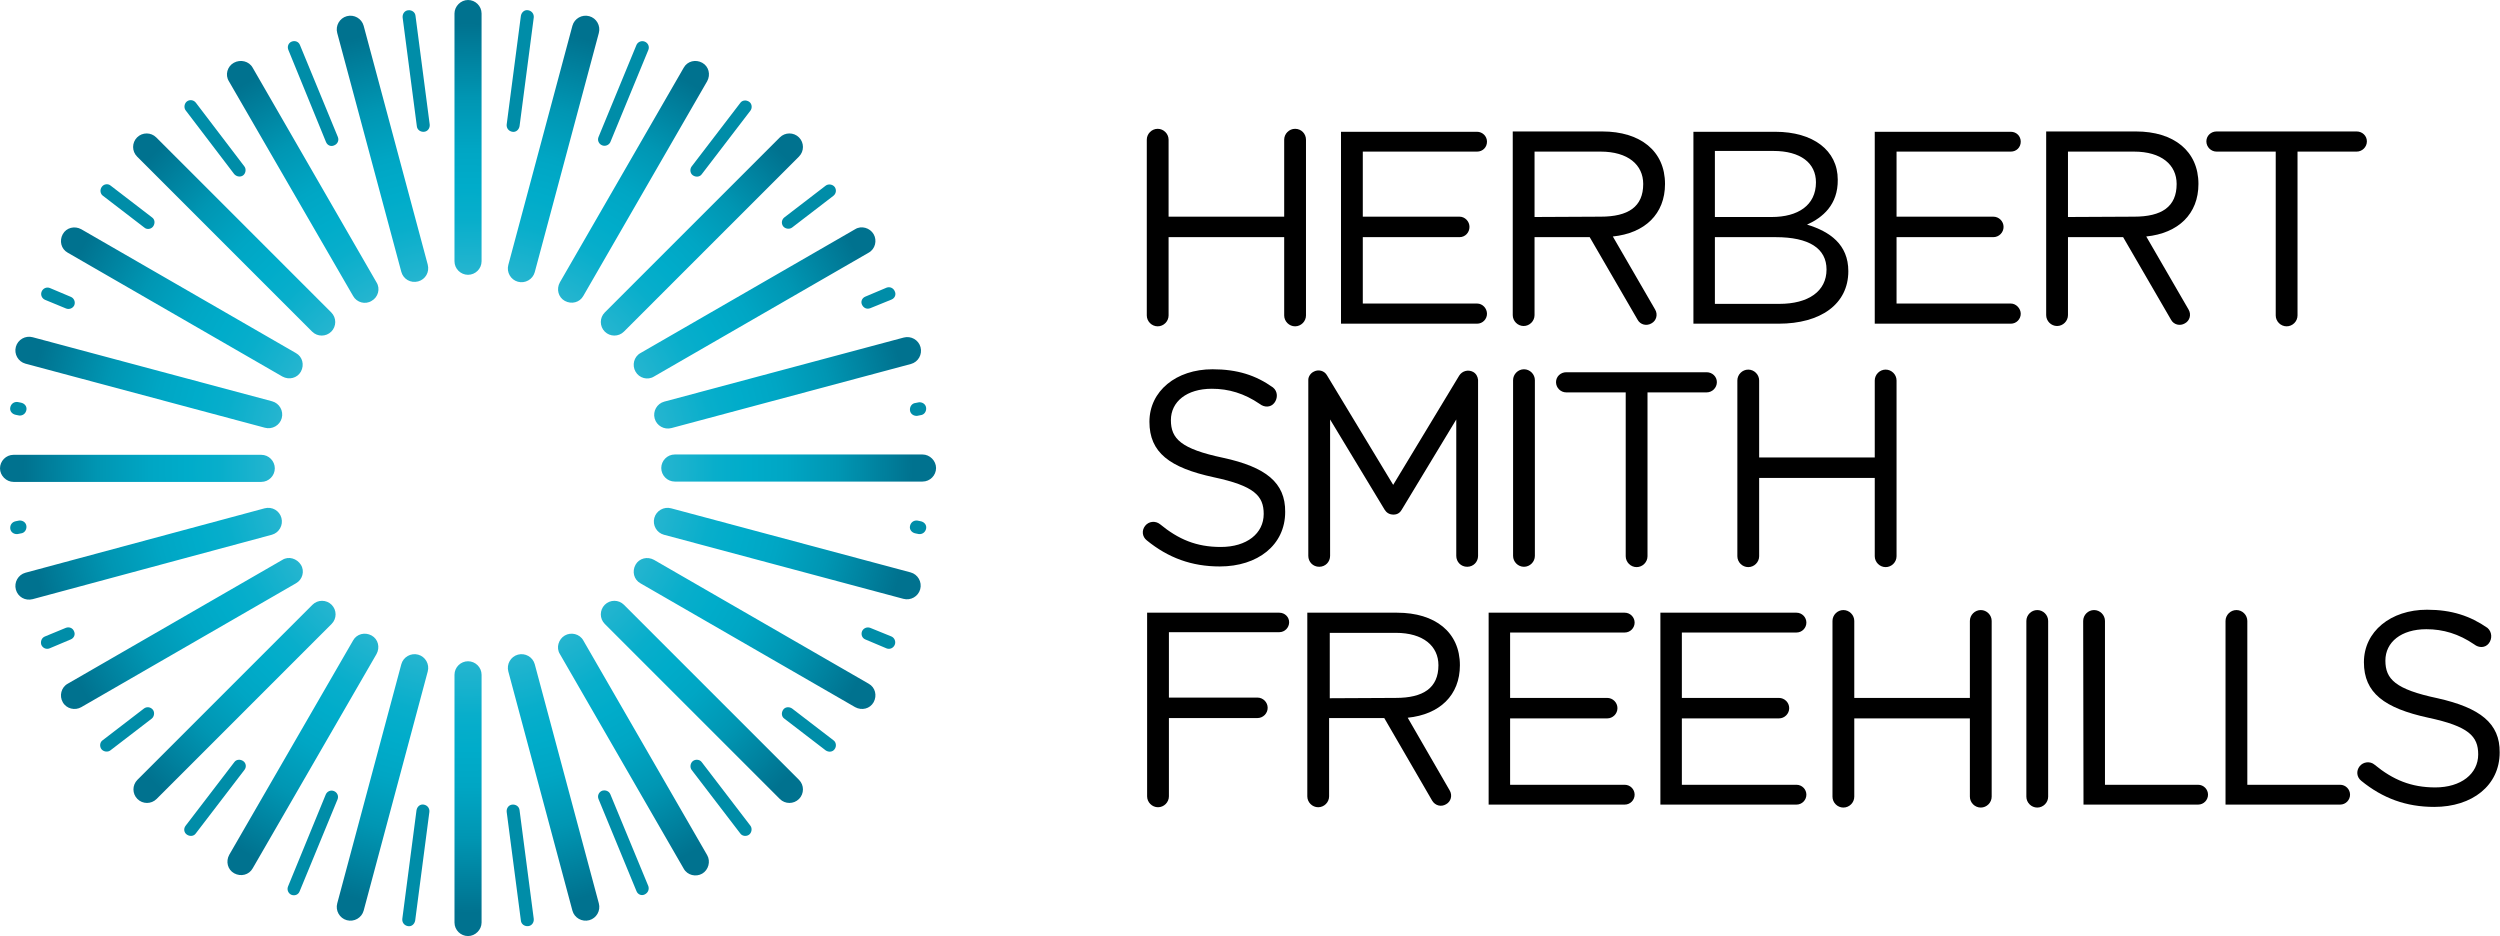 <svg enable-background="new 0 0 756.9 283.5" viewBox="0 0 756.9 283.5" xmlns="http://www.w3.org/2000/svg" xmlns:xlink="http://www.w3.org/1999/xlink"><radialGradient id="a" cx="141.7" cy="141.7" gradientUnits="userSpaceOnUse" r="141.7"><stop offset=".15" stop-color="#7acbde"/><stop offset=".29" stop-color="#48bed5"/><stop offset=".43" stop-color="#21b4cf"/><stop offset=".53" stop-color="#08aecb"/><stop offset=".6" stop-color="#00acca"/><stop offset=".68" stop-color="#00a6c4"/><stop offset=".79" stop-color="#0096b3"/><stop offset=".91" stop-color="#007b98"/><stop offset=".95" stop-color="#00728f"/></radialGradient><path d="m556.4 54.4c0-8.9-7.5-14.5-18.9-14.5h-24.8v58.1h25.8c12.7 0 21.1-5.9 21.1-15.9 0-8.1-5.6-12-12.5-14.1 4.7-2.1 9.4-6 9.3-13.6zm-3.4 27.2c0 6.6-5.5 10.4-14.3 10.4h-19.5v-20.2h18.4c10.1 0 15.4 3.4 15.4 9.8zm-16.6-15.9h-17.2v-20h17.7c8.3 0 12.9 3.7 12.9 9.5 0 7-5.5 10.5-13.4 10.5z"/><path d="m488.3 71.6c9.7-1 15.8-6.8 15.8-15.9 0-10-7.5-15.9-19-15.9h-27.1v55.6c0 1.8 1.5 3.3 3.3 3.3s3.3-1.5 3.3-3.3v-23.6h16.7l14.5 25c.8 1.5 2.7 2 4.2 1.1 1.5-.8 2-2.7 1.1-4.2zm-23.7-5.9v-19.8h20c8.3 0 12.9 4 12.9 9.8 0 6.9-4.5 9.9-12.9 9.9z"/><path d="m426.2 217.3c9.7-1 15.8-6.8 15.8-15.9 0-10-7.5-15.9-19-15.9h-27.2v55.6c0 1.8 1.5 3.3 3.3 3.3s3.3-1.5 3.3-3.3v-23.7h16.7l14.5 25c.9 1.5 2.7 2 4.2 1.1 1.5-.8 2-2.7 1.1-4.2zm-23.6-5.9v-19.8h20c8.3 0 12.9 4 12.9 9.8 0 6.9-4.6 9.9-12.9 9.9z"/><path d="m649.8 71.6c9.7-1 15.8-6.8 15.8-15.9 0-10-7.5-15.9-18.9-15.9h-27.2v55.6c0 1.8 1.5 3.3 3.3 3.3s3.3-1.5 3.3-3.3v-23.6h16.7l14.5 25c.8 1.5 2.7 2 4.2 1.1 1.5-.8 2-2.7 1.1-4.2zm-23.7-5.9v-19.8h20c8.3 0 12.9 4 12.9 9.8 0 6.9-4.5 9.9-12.9 9.9z"/><path d="m392.1 39c-1.8 0-3.3 1.5-3.3 3.3v23.3h-35v-23.3c0-1.8-1.5-3.3-3.3-3.3s-3.3 1.5-3.3 3.3v53.2c0 1.8 1.5 3.3 3.3 3.3s3.3-1.5 3.3-3.3v-23.7h35v23.7c0 1.8 1.5 3.3 3.3 3.3s3.3-1.5 3.3-3.3v-53.2c0-1.8-1.4-3.3-3.3-3.3z"/><path d="m570.9 111.9c-1.8 0-3.3 1.5-3.3 3.3v23.3h-35v-23.3c0-1.8-1.5-3.3-3.3-3.3s-3.3 1.5-3.3 3.3v53.2c0 1.8 1.5 3.3 3.3 3.3s3.3-1.5 3.3-3.3v-23.7h35v23.7c0 1.8 1.5 3.3 3.3 3.3s3.3-1.5 3.3-3.3v-53.2c0-1.8-1.5-3.3-3.3-3.3z"/><path d="m599.7 184.7c-1.8 0-3.3 1.5-3.3 3.3v23.3h-35v-23.3c0-1.8-1.5-3.3-3.3-3.3s-3.3 1.5-3.3 3.3v53.2c0 1.8 1.5 3.3 3.3 3.3s3.3-1.5 3.3-3.3v-23.7h35v23.7c0 1.8 1.5 3.3 3.3 3.3s3.3-1.5 3.3-3.3v-53.2c0-1.8-1.5-3.3-3.3-3.3z"/><path d="m630.8 243.6h34.7c1.7 0 3-1.4 3-3s-1.3-3-3-3h-28.2v-49.6c0-1.8-1.5-3.3-3.3-3.3s-3.3 1.5-3.3 3.3z"/><path d="m673.8 243.6h34.7c1.7 0 3-1.4 3-3s-1.3-3-3-3h-28.1v-49.6c0-1.8-1.5-3.3-3.3-3.3s-3.3 1.5-3.3 3.3z"/><path d="m458.1 168.3c0 1.8 1.5 3.3 3.3 3.3s3.3-1.5 3.3-3.3v-53.2c0-1.8-1.5-3.3-3.3-3.3s-3.3 1.5-3.3 3.3z"/><path d="m613.5 241.2c0 1.8 1.5 3.3 3.3 3.3s3.3-1.5 3.3-3.3v-53.2c0-1.8-1.5-3.3-3.3-3.3s-3.3 1.5-3.3 3.3z"/><path d="m447.2 91.9h-34.6v-20.1h29.3c1.7 0 3-1.4 3-3.1s-1.4-3.1-3-3.1h-29.3v-19.7h34.6c1.7 0 3-1.3 3-3s-1.4-3-3-3h-41.2v58.1h41.2c1.7 0 3-1.4 3-3s-1.3-3.1-3-3.1z"/><path d="m491.9 237.6h-34.7v-20.1h29.4c1.7 0 3.1-1.4 3.1-3.1s-1.4-3.1-3.1-3.1h-29.4v-19.8h34.7c1.7 0 3-1.4 3-3s-1.3-3-3-3h-41.2v58.1h41.2c1.7 0 3-1.4 3-3s-1.3-3-3-3z"/><path d="m543.9 237.6h-34.7v-20.1h29.4c1.7 0 3.1-1.4 3.1-3.1s-1.4-3.1-3.1-3.1h-29.4v-19.8h34.7c1.7 0 3-1.4 3-3s-1.3-3-3-3h-41.2v58.1h41.2c1.7 0 3-1.4 3-3s-1.3-3-3-3z"/><path d="m608.8 91.9h-34.6v-20.1h29.3c1.7 0 3.1-1.4 3.1-3.1s-1.4-3.1-3.1-3.1h-29.3v-19.7h34.6c1.7 0 3-1.3 3-3s-1.3-3-3-3h-41.2v58.1h41.2c1.7 0 3-1.4 3-3s-1.4-3.1-3-3.1z"/><path d="m387.3 185.5h-40v55.6c0 1.8 1.5 3.3 3.3 3.3s3.3-1.5 3.3-3.3v-23.7h26.8c1.7 0 3.1-1.4 3.1-3.1s-1.4-3.1-3.1-3.1h-26.8v-19.8h33.4c1.7 0 3-1.4 3-3s-1.3-2.9-3-2.9z"/><path d="m370.3 138.6c-12.8-2.7-15.8-5.8-15.8-11.4s4.8-9.5 12.4-9.5c5.1 0 9.8 1.4 14.5 4.6 1.4 1.1 3.3 1.1 4.4-.3s1.1-3.5-.4-4.7c-5.2-3.7-10.8-5.5-18.3-5.5-11 0-19.1 6.6-19.1 15.9s6.1 13.9 19.5 16.8c12.2 2.6 15.1 5.6 15.1 11.1 0 5.9-5.1 10-13 10-7.4 0-12.8-2.3-18.4-6.9-1.4-1.1-3.4-.9-4.5.5s-.9 3.3.5 4.4c6.5 5.3 13.6 7.9 22.1 7.9 11.5 0 19.8-6.5 19.8-16.5.1-8.9-5.9-13.6-18.8-16.4z"/><path d="m738 211.4c-12.8-2.7-15.8-5.8-15.8-11.4s4.8-9.5 12.4-9.5c5.1 0 9.8 1.4 14.5 4.6 1.4 1.1 3.3 1.1 4.4-.3s1-3.5-.4-4.7c-5.2-3.6-10.8-5.5-18.3-5.5-11 0-19.1 6.6-19.1 15.9s6.2 13.9 19.5 16.8c12.2 2.6 15.1 5.6 15.1 11.1 0 5.9-5.2 10-13 10-7.3 0-12.8-2.3-18.4-6.9-1.3-1.1-3.4-.9-4.5.5s-.9 3.3.5 4.4c6.5 5.3 13.6 7.9 22.1 7.9 11.5 0 19.8-6.5 19.8-16.5.1-8.8-5.9-13.5-18.8-16.4z"/><path d="m671.1 39.8c-1.7 0-3.1 1.3-3.1 3s1.4 3.1 3.1 3.1h17.9v49.6c0 1.8 1.5 3.3 3.3 3.3s3.3-1.5 3.3-3.3v-49.6h17.9c1.7 0 3.1-1.4 3.1-3.1s-1.4-3-3.1-3z"/><path d="m474.2 112.7c-1.7 0-3.1 1.3-3.1 3s1.4 3.1 3.1 3.1h18v49.6c0 1.8 1.5 3.3 3.3 3.3s3.3-1.5 3.3-3.3v-49.6h17.9c1.7 0 3.1-1.4 3.1-3.1s-1.4-3-3.1-3z"/><path d="m424.4 154.3 16.5-27.3v41.3c0 1.8 1.4 3.3 3.3 3.3s3.3-1.5 3.3-3.3v-53.3c-.1-1-.6-1.9-1.5-2.4-1.5-.8-3.3-.3-4.2 1.1l-20 33.1-20-33.1c-.8-1.5-2.7-2-4.2-1.1-.9.5-1.5 1.5-1.5 2.4v53.3c0 1.8 1.4 3.3 3.3 3.3s3.3-1.5 3.3-3.3v-41.3l16.5 27.3c.5.8 1.3 1.5 2.7 1.5s2.1-.8 2.5-1.5z"/><path d="m137.6 79.1c0 2.3 1.9 4.1 4.1 4.1s4.1-1.8 4.1-4.1v-75c0-2.3-1.9-4.1-4.1-4.1s-4.1 1.9-4.1 4.1zm-16.1 3.2c.6 2.2 2.8 3.5 5.1 2.9 2.2-.6 3.5-2.8 2.9-5.1l-19.4-72.3c-.6-2.2-2.9-3.5-5.1-2.9s-3.5 2.9-2.9 5.1zm-14.6 7.3c1.1 2 3.7 2.7 5.6 1.5 2-1.1 2.7-3.7 1.5-5.6l-37.5-65c-1.1-2-3.7-2.6-5.7-1.5s-2.7 3.7-1.5 5.6zm-12.4 10.8c1.6 1.6 4.2 1.6 5.8 0s1.6-4.2 0-5.8l-53-53c-1.6-1.6-4.2-1.6-5.8 0s-1.6 4.2 0 5.8zm-9 13.6c2 1.1 4.5.5 5.6-1.5s.5-4.5-1.5-5.6l-65-37.5c-2-1.1-4.5-.5-5.6 1.5s-.5 4.5 1.5 5.6zm-5.3 15.5c2.2.6 4.5-.7 5.1-2.9s-.7-4.5-2.9-5.1l-72.5-19.4c-2.2-.6-4.5.7-5.1 2.9s.7 4.5 2.9 5.1zm-1.1 16.4c2.3 0 4.1-1.9 4.1-4.1s-1.8-4.1-4.1-4.1h-75c-2.3 0-4.1 1.9-4.1 4.1s1.9 4.1 4.1 4.1zm3.2 16c2.2-.6 3.5-2.9 2.9-5.1s-2.8-3.5-5.1-2.9l-72.4 19.5c-2.2.6-3.5 2.9-2.9 5.1s2.8 3.5 5.1 2.9zm7.3 14.7c2-1.1 2.7-3.7 1.5-5.6s-3.7-2.7-5.6-1.5l-65 37.5c-2 1.1-2.6 3.7-1.5 5.6 1.1 2 3.7 2.6 5.6 1.5zm10.8 12.3c1.6-1.6 1.6-4.2 0-5.8s-4.2-1.6-5.8 0l-53 53c-1.6 1.6-1.6 4.2 0 5.8s4.2 1.6 5.8 0zm13.6 9.1c1.1-2 .5-4.5-1.5-5.6s-4.5-.5-5.6 1.5l-37.5 64.9c-1.1 2-.5 4.5 1.5 5.6s4.5.5 5.6-1.5zm15.5 5.3c.6-2.2-.7-4.5-2.9-5.1s-4.5.7-5.1 2.9l-19.4 72.4c-.6 2.2.7 4.5 2.9 5.1s4.5-.7 5.1-2.9zm16.3 1c0-2.3-1.9-4.1-4.1-4.1s-4.1 1.8-4.1 4.1v75c0 2.3 1.9 4.1 4.1 4.1s4.1-1.9 4.1-4.1zm16.1-3.2c-.6-2.2-2.9-3.5-5.1-2.9s-3.5 2.9-2.9 5.1l19.4 72.4c.6 2.2 2.9 3.5 5.1 2.9s3.5-2.9 2.9-5.1zm14.7-7.2c-1.1-2-3.7-2.6-5.6-1.5s-2.7 3.7-1.5 5.6l37.5 65c1.1 2 3.7 2.6 5.6 1.5s2.6-3.7 1.5-5.6zm12.3-10.8c-1.6-1.6-4.2-1.6-5.8 0s-1.6 4.2 0 5.8l53 53c1.6 1.6 4.2 1.6 5.8 0s1.6-4.2 0-5.8zm9.1-13.6c-2-1.1-4.5-.5-5.6 1.5s-.5 4.5 1.5 5.6l65 37.5c2 1.1 4.5.5 5.6-1.5s.5-4.5-1.5-5.6zm5.2-15.6c-2.2-.6-4.5.7-5.1 2.9s.7 4.5 2.9 5.1l72.5 19.4c2.2.6 4.5-.7 5.1-2.9s-.7-4.5-2.9-5.1zm1.1-16.3c-2.3 0-4.1 1.9-4.1 4.1s1.8 4.1 4.1 4.1h75c2.3 0 4.1-1.9 4.1-4.1s-1.9-4.1-4.1-4.1zm-3.2-16c-2.2.6-3.5 2.9-2.9 5.1s2.9 3.5 5.1 2.9l72.5-19.4c2.2-.6 3.5-2.9 2.9-5.1s-2.9-3.5-5.1-2.9zm-7.2-14.7c-2 1.1-2.6 3.7-1.5 5.6 1.1 2 3.7 2.7 5.6 1.5l65-37.5c2-1.1 2.6-3.7 1.5-5.6s-3.7-2.7-5.6-1.5zm-10.8-12.3c-1.6 1.6-1.6 4.2 0 5.8s4.2 1.6 5.8 0l53-53c1.6-1.6 1.6-4.2 0-5.8s-4.2-1.6-5.8 0zm-13.6-9.1c-1.1 2-.5 4.5 1.5 5.6s4.5.5 5.6-1.5l37.5-65c1.1-2 .5-4.5-1.5-5.6s-4.5-.5-5.6 1.5zm-15.6-5.3c-.6 2.2.7 4.5 2.9 5.1s4.5-.7 5.1-2.9l19.4-72.4c.6-2.2-.7-4.5-2.9-5.1s-4.5.7-5.1 2.9z" fill="url(#a)"/><g fill="#008da8"><path d="m126.2 38.2c.1 1.1 1.1 1.8 2.2 1.7s1.8-1.1 1.7-2.2l-4.3-32.9c-.1-1.1-1.1-1.8-2.2-1.7s-1.8 1.1-1.7 2.2z"/><path d="m98.7 43c.4 1 1.5 1.5 2.5 1 1-.4 1.5-1.5 1.1-2.5l-11.5-27.9c-.4-1-1.5-1.4-2.5-1s-1.4 1.5-1 2.5z"/><path d="m70.9 52.7c.7.8 1.9 1 2.7.4s1-1.9.4-2.7l-14.7-19.3c-.7-.9-1.9-1-2.7-.4s-1 1.9-.4 2.7z"/><path d="m43.7 68.9c.8.7 2.1.5 2.7-.4s.5-2.1-.4-2.7l-12.5-9.6c-.8-.7-2.1-.5-2.7.4-.6.8-.5 2.1.4 2.7z"/><path d="m20 93.4c1 .4 2.1-.1 2.5-1 .4-1-.1-2.1-1-2.5l-6.4-2.7c-1-.4-2.1.1-2.5 1.1s.1 2.1 1.1 2.5z"/><path d="m5.8 125.8c1.1.1 2-.6 2.2-1.7s-.6-2-1.7-2.2l-1-.2c-1.1-.1-2 .6-2.2 1.7s.6 2 1.7 2.2z"/><path d="m121.8 278.2c-.1 1.1.6 2 1.7 2.2s2-.6 2.2-1.7l4.3-32.9c.1-1.1-.6-2-1.7-2.2s-2 .6-2.2 1.7z"/><path d="m87.2 268.4c-.4 1 .1 2.1 1 2.5 1 .4 2.1 0 2.5-1l11.5-27.9c.4-1-.1-2.1-1.1-2.5s-2.1.1-2.5 1.1z"/><path d="m56.2 250c-.7.9-.5 2.1.4 2.7s2.1.5 2.7-.4l14.7-19.2c.7-.9.5-2.1-.4-2.7s-2.1-.5-2.7.4z"/><path d="m31.1 224.1c-.9.6-1 1.9-.4 2.7s1.9 1 2.7.4l12.5-9.6c.8-.6 1-1.9.4-2.7-.7-.9-1.9-1-2.7-.4z"/><path d="m13.6 192.7c-1 .4-1.4 1.5-1.1 2.5.4 1 1.5 1.5 2.5 1.1l6.4-2.7c1-.4 1.5-1.5 1-2.5-.4-1-1.5-1.4-2.5-1z"/><path d="m4.8 157.8c-1.1.2-1.8 1.1-1.7 2.2s1.1 1.8 2.2 1.7l1-.2c1.1-.1 1.8-1.1 1.7-2.2s-1.1-1.8-2.2-1.7z"/><path d="m161.6 5.3c.1-1.1-.6-2-1.7-2.2s-2 .6-2.2 1.7l-4.3 32.9c-.1 1.1.6 2 1.7 2.2s2-.6 2.2-1.7z"/><path d="m196.3 15.1c.4-1-.1-2.1-1.1-2.5s-2.1.1-2.5 1l-11.5 27.9c-.4 1 .1 2.1 1.1 2.5s2.1-.1 2.5-1z"/><path d="m227.2 33.5c.6-.8.5-2.1-.4-2.7s-2.1-.5-2.7.4l-14.7 19.2c-.6.8-.5 2.1.4 2.7s2.1.5 2.7-.4z"/><path d="m252.3 59.3c.9-.7 1-1.9.4-2.7s-1.9-1-2.7-.4l-12.5 9.6c-.9.7-1 1.9-.4 2.7s1.9 1 2.7.4z"/><path d="m269.9 90.7c1-.4 1.5-1.5 1-2.5-.4-1-1.5-1.5-2.5-1.1l-6.4 2.7c-1 .4-1.5 1.5-1 2.5s1.5 1.4 2.5 1z"/><path d="m278.7 125.7c1.1-.1 1.8-1.1 1.7-2.2s-1.1-1.8-2.2-1.7l-1 .2c-1.1.1-1.8 1.1-1.7 2.2s1.1 1.8 2.2 1.7z"/><path d="m157.3 245.3c-.1-1.1-1.1-1.8-2.2-1.7s-1.8 1.1-1.7 2.2l4.3 32.9c.1 1.1 1.1 1.8 2.2 1.7s1.8-1.1 1.7-2.2z"/><path d="m184.8 240.5c-.4-1-1.5-1.4-2.5-1.1-1 .4-1.5 1.5-1.1 2.5l11.5 27.9c.4 1 1.5 1.5 2.5 1s1.4-1.5 1.1-2.5z"/><path d="m212.5 230.8c-.6-.9-1.9-1-2.7-.4s-1 1.9-.4 2.7l14.7 19.2c.6.9 1.9 1 2.7.4s1-1.9.4-2.7z"/><path d="m239.8 214.5c-.9-.6-2.1-.5-2.7.4s-.5 2.1.4 2.7l12.5 9.6c.9.6 2.1.5 2.7-.4.6-.8.5-2.1-.4-2.7z"/><path d="m263.5 190.1c-1-.4-2.1.1-2.5 1-.4 1 0 2.1 1 2.5l6.4 2.7c1 .4 2.1-.1 2.5-1.1s-.1-2.1-1-2.5z"/><path d="m277.7 157.6c-1.1-.1-2 .6-2.2 1.7s.6 2 1.7 2.2l1 .2c1.1.1 2-.6 2.2-1.7s-.6-2-1.7-2.2z"/></g></svg>